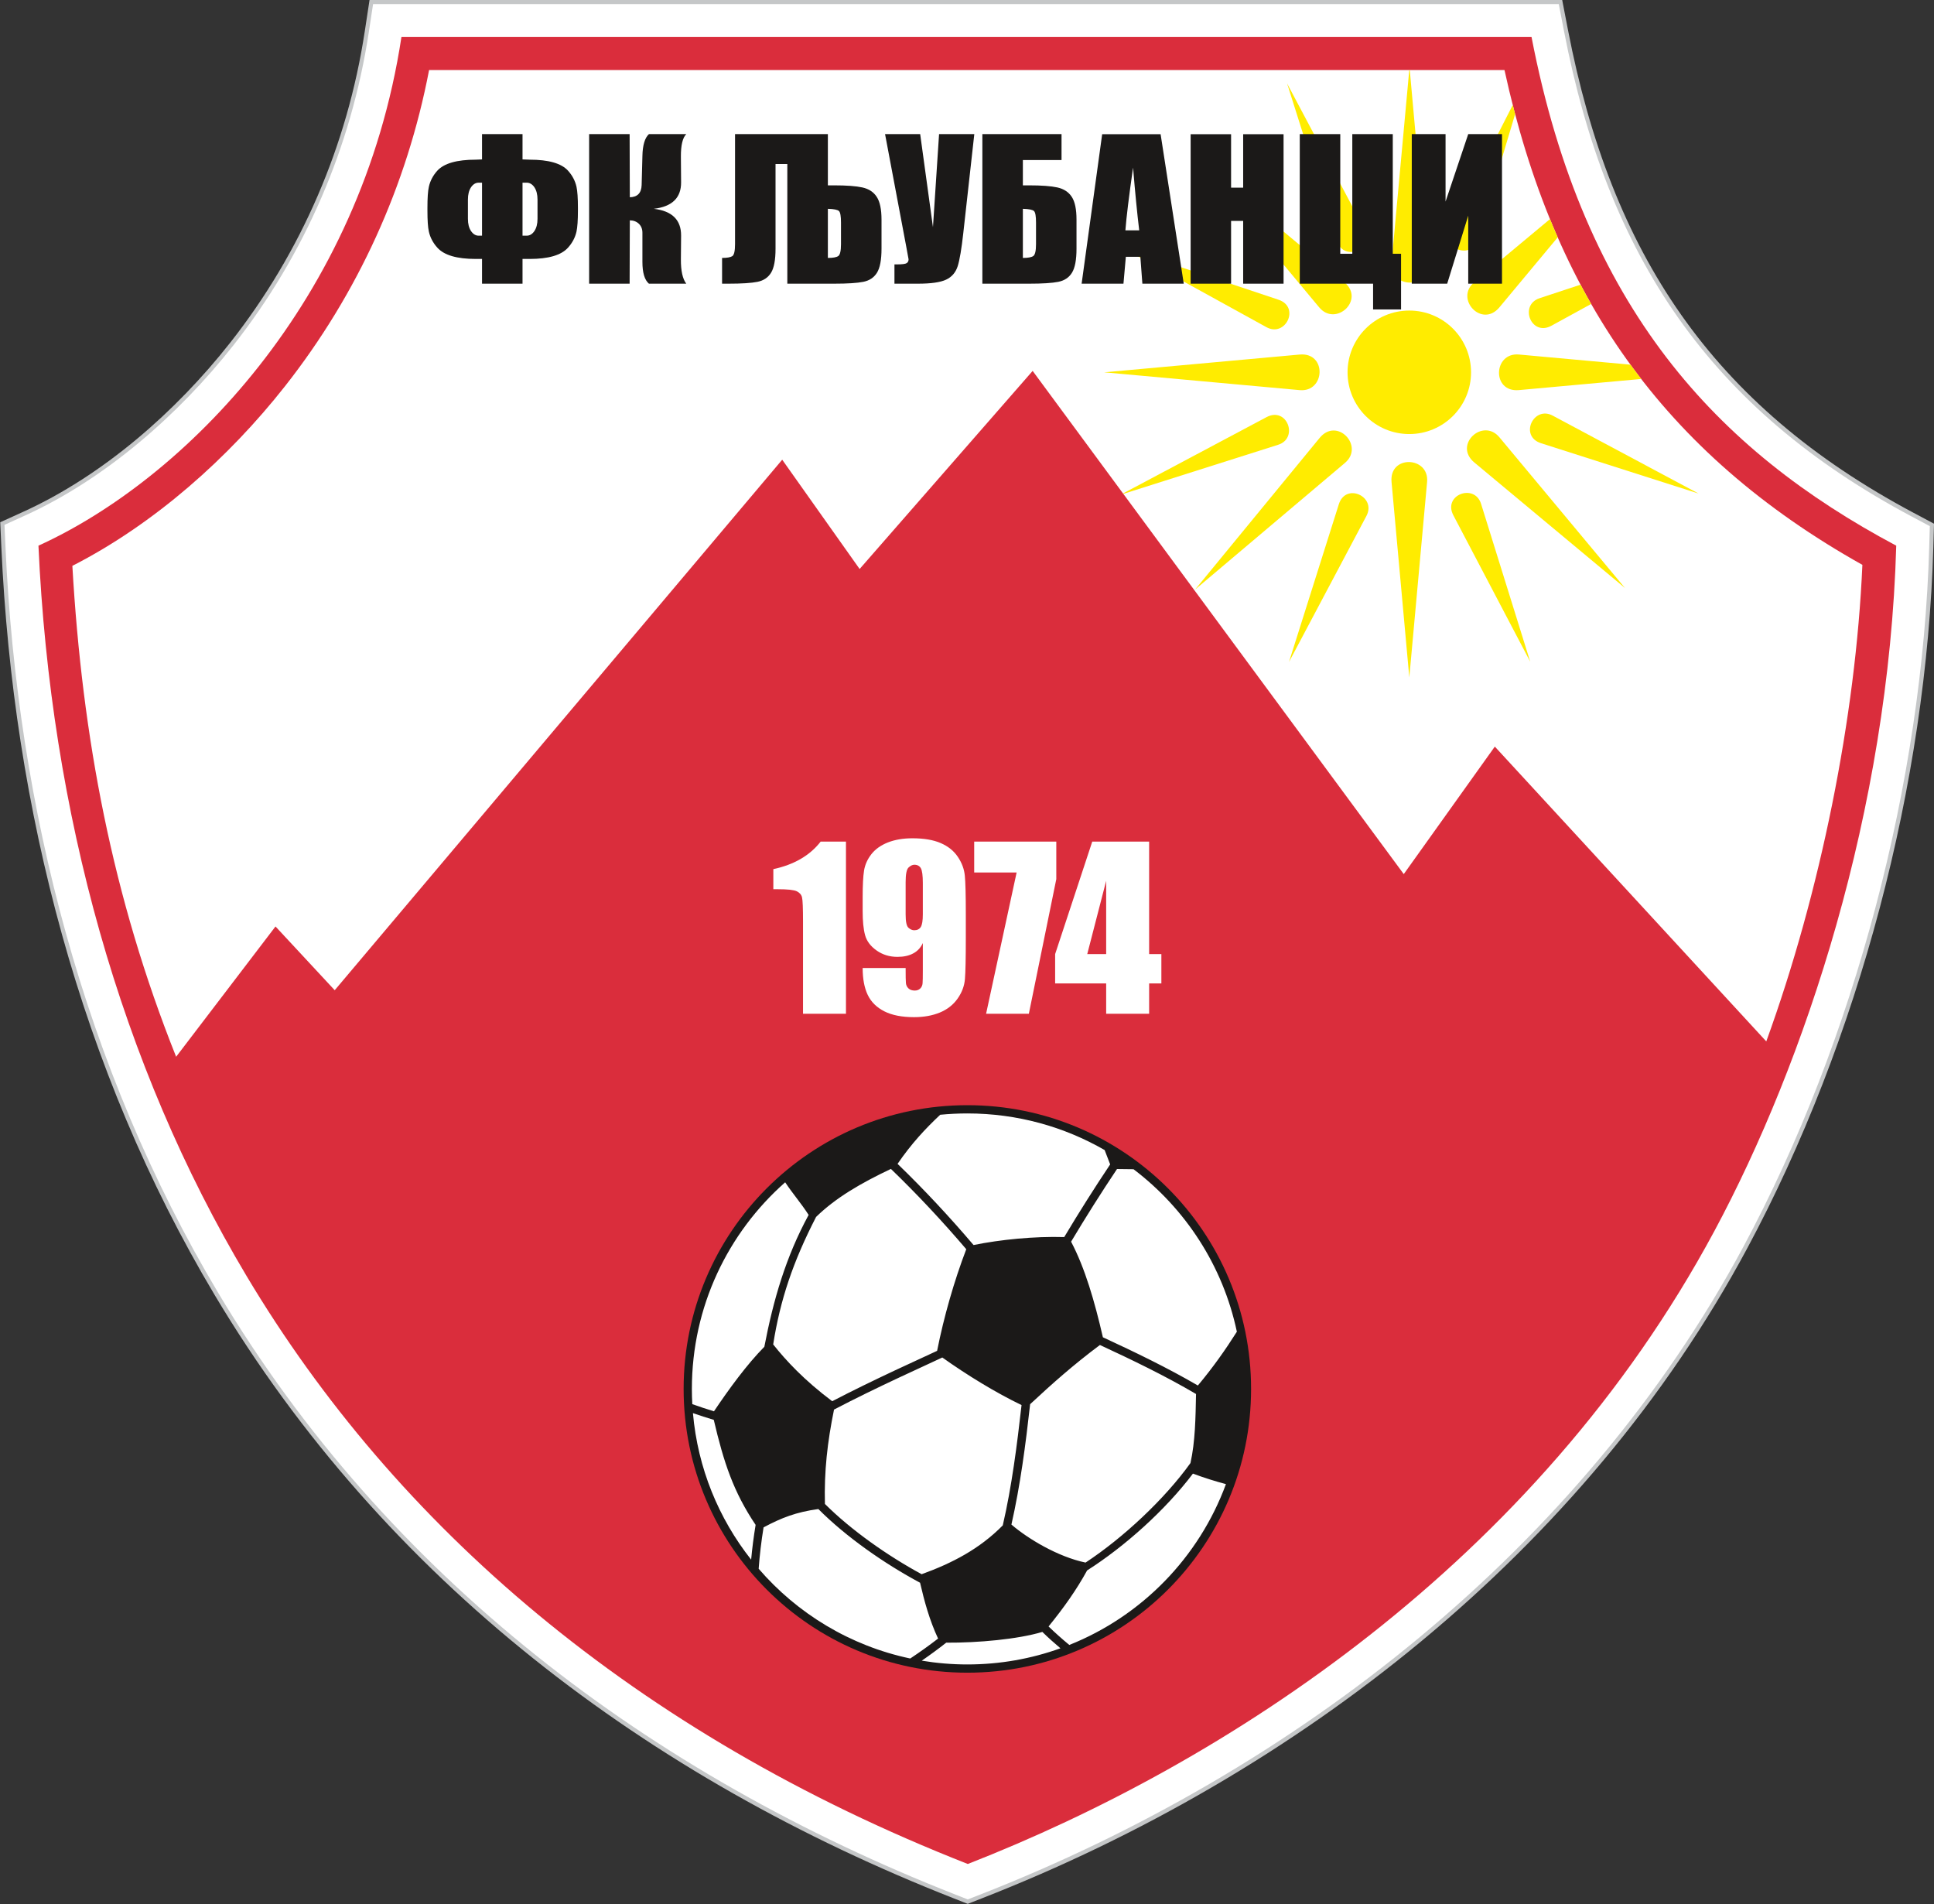 <?xml version="1.0" encoding="UTF-8"?>
<svg xmlns="http://www.w3.org/2000/svg" xmlns:xlink="http://www.w3.org/1999/xlink" width="567pt" height="558.2pt" viewBox="0 0 567 558.2" version="1.1">
<rect x="0" y="0" width="567" height="558.2" fill="#333333" stroke="none"/>
<defs>
<clipPath id="clip1">
  <path d="M 0 0 L 567 0 L 567 558.199 L 0 558.199 Z M 0 0 "/>
</clipPath>
</defs>
<g id="surface1">
<g clip-path="url(#clip1)" clip-rule="nonzero">
<path style=" stroke:none;fill-rule:evenodd;fill:rgb(77.344%,78.125%,78.514%);fill-opacity:1;" d="M 279.754 556.555 C 189.945 521.289 112.812 463.168 62.945 379.641 C 23.488 313.539 3.863 237.008 0.402 160.453 L 0.07 153.098 L 6.773 150.051 C 30.211 139.41 51.59 120.648 67.43 100.531 C 88.344 73.973 101.848 42.633 106.934 9.223 L 108.344 -0.02 L 457.992 -0.02 L 459.695 8.797 C 472.34 74.211 501.719 118.773 561.047 150.352 L 567.004 153.523 L 566.809 160.27 C 564.84 229.59 545.035 304.883 512.215 365.996 C 464.59 454.676 380.547 520.312 287.688 556.562 L 283.715 558.113 Z M 279.754 556.555 "/>
</g>
<path style=" stroke:none;fill-rule:evenodd;fill:rgb(100%,100%,100%);fill-opacity:1;" d="M 280.191 555.43 C 190.617 520.254 113.715 462.324 63.984 379.02 C 24.629 313.094 5.062 236.754 1.609 160.398 L 1.316 153.859 L 7.273 151.152 C 30.871 140.438 52.453 121.508 68.379 101.281 C 89.426 74.555 103.008 43.035 108.129 9.406 L 109.379 1.188 L 456.992 1.188 L 458.508 9.027 C 471.316 75.316 501.242 119.891 560.477 151.422 L 565.77 154.238 L 565.602 160.234 C 563.645 229.105 543.805 304.617 511.148 365.426 C 463.66 453.852 379.836 519.289 287.246 555.438 L 283.719 556.812 Z M 280.191 555.43 "/>
<path style=" stroke:none;fill-rule:evenodd;fill:rgb(85.547%,17.651%,23.535%);fill-opacity:1;" d="M 449.008 10.863 L 117.691 10.863 C 105.879 88.422 53.738 140.676 11.273 159.961 C 14.816 238.316 35.352 312.188 72.289 374.059 C 115.902 447.117 185.84 507.988 283.73 546.422 C 358.988 517.043 450.234 458.398 502.629 360.848 C 529.129 311.504 553.723 237.719 555.93 159.961 C 503.395 131.996 464.391 90.441 449.008 10.863 Z M 449.008 10.863 "/>
<path style=" stroke:none;fill-rule:evenodd;fill:rgb(100%,100%,100%);fill-opacity:1;" d="M 517.828 305.289 C 533.711 261.602 544.055 210.211 546.004 165.586 C 487.363 132.715 455.461 86.379 441.078 20.535 L 125.797 20.535 C 119.312 54.387 104.922 86.078 83.531 113.246 C 67.02 134.215 45.285 153.578 21.215 165.879 C 24.102 216.152 32.953 263.004 51.637 309.789 L 80.77 271.594 L 98.129 290.281 L 229.324 134.762 L 252.02 166.801 L 302.746 108.73 L 411.547 256.242 L 438.242 218.863 Z M 517.828 305.289 "/>
<path style=" stroke:none;fill-rule:evenodd;fill:rgb(100%,100%,100%);fill-opacity:1;" d="M 248.016 246.711 L 248.016 297.18 L 235.426 297.18 L 235.426 270.121 C 235.426 266.215 235.328 263.863 235.137 263.074 C 234.961 262.289 234.438 261.691 233.594 261.277 C 232.754 260.871 230.883 260.672 227.969 260.672 L 226.723 260.672 L 226.723 254.785 C 232.809 253.477 237.438 250.785 240.598 246.711 Z M 248.016 246.711 "/>
<path style=" stroke:none;fill-rule:evenodd;fill:rgb(100%,100%,100%);fill-opacity:1;" d="M 252.91 283.773 L 265.508 283.773 C 265.508 286.121 265.527 287.602 265.594 288.219 C 265.656 288.828 265.914 289.348 266.359 289.762 C 266.805 290.176 267.41 290.379 268.18 290.379 C 268.828 290.379 269.359 290.188 269.773 289.797 C 270.188 289.402 270.426 288.891 270.477 288.262 C 270.531 287.645 270.551 286.379 270.551 284.496 L 270.551 276.449 C 269.934 277.805 269.004 278.812 267.742 279.484 C 266.496 280.164 264.953 280.504 263.102 280.504 C 260.797 280.504 258.762 279.879 256.996 278.633 C 255.227 277.387 254.102 275.887 253.621 274.141 C 253.141 272.395 252.91 270.035 252.91 267.066 L 252.91 263.039 C 252.91 259.512 253.047 256.883 253.324 255.16 C 253.613 253.434 254.34 251.836 255.492 250.371 C 256.652 248.902 258.273 247.762 260.324 246.953 C 262.391 246.145 264.773 245.742 267.496 245.742 C 270.859 245.742 273.629 246.211 275.785 247.145 C 277.949 248.078 279.629 249.422 280.809 251.18 C 281.992 252.934 282.684 254.785 282.863 256.711 C 283.055 258.648 283.152 262.383 283.152 267.938 L 283.152 274.949 C 283.152 280.965 283.066 284.973 282.895 286.996 C 282.734 289.027 282.012 290.945 280.734 292.754 C 279.461 294.562 277.723 295.914 275.547 296.82 C 273.359 297.723 270.84 298.18 267.965 298.18 C 264.41 298.18 261.508 297.605 259.254 296.465 C 256.996 295.316 255.379 293.711 254.387 291.637 C 253.398 289.551 252.91 286.934 252.91 283.773 Z M 265.508 268.035 C 265.508 270.152 265.773 271.461 266.328 271.961 C 266.879 272.461 267.445 272.703 268.031 272.703 C 268.902 272.703 269.539 272.387 269.945 271.758 C 270.348 271.121 270.551 269.887 270.551 268.035 L 270.551 258.895 C 270.551 256.664 270.359 255.223 269.977 254.531 C 269.594 253.852 268.953 253.496 268.062 253.496 C 267.52 253.496 266.953 253.766 266.379 254.297 C 265.797 254.828 265.508 256.254 265.508 258.586 Z M 265.508 268.035 "/>
<path style=" stroke:none;fill-rule:evenodd;fill:rgb(100%,100%,100%);fill-opacity:1;" d="M 309.68 246.711 L 309.68 257.711 L 301.633 297.18 L 289.098 297.18 L 298.047 255.777 L 285.609 255.777 L 285.609 246.711 Z M 309.68 246.711 "/>
<path style=" stroke:none;fill-rule:evenodd;fill:rgb(100%,100%,100%);fill-opacity:1;" d="M 336.898 246.711 L 336.898 279.688 L 340.484 279.688 L 340.484 288.289 L 336.898 288.289 L 336.898 297.18 L 324.301 297.18 L 324.301 288.289 L 309.34 288.289 L 309.34 279.688 L 320.223 246.711 Z M 324.301 279.688 L 324.301 258.211 L 318.754 279.688 Z M 324.301 279.688 "/>
<path style=" stroke:none;fill-rule:evenodd;fill:rgb(100%,92.577%,0%);fill-opacity:1;" d="M 413.172 91.039 C 423.172 91.039 431.273 99.148 431.273 109.145 C 431.273 119.137 423.172 127.242 413.172 127.242 C 403.18 127.242 395.07 119.137 395.07 109.145 C 395.07 99.148 403.18 91.039 413.172 91.039 Z M 413.172 91.039 "/>
<path style=" stroke:none;fill-rule:evenodd;fill:rgb(100%,92.577%,0%);fill-opacity:1;" d="M 413.172 198.586 L 418.387 141.289 C 419.07 133.746 407.23 133.258 407.965 141.289 Z M 413.172 198.586 "/>
<path style=" stroke:none;fill-rule:evenodd;fill:rgb(100%,92.577%,0%);fill-opacity:1;" d="M 448.621 193.98 L 434.211 147.699 C 432.309 141.605 422.93 145.047 426.09 151.062 Z M 448.621 193.98 "/>
<path style=" stroke:none;fill-rule:evenodd;fill:rgb(100%,92.577%,0%);fill-opacity:1;" d="M 497.969 144.684 L 455.215 121.84 C 449.59 118.828 445.324 127.863 451.797 129.93 Z M 497.969 144.684 "/>
<path style=" stroke:none;fill-rule:evenodd;fill:rgb(100%,92.577%,0%);fill-opacity:1;" d="M 463.379 83.445 L 451.348 87.426 C 445.289 89.434 448.891 98.746 454.852 95.484 L 466.488 89.105 C 465.422 87.242 464.387 85.355 463.379 83.445 Z M 463.379 83.445 "/>
<path style=" stroke:none;fill-rule:evenodd;fill:rgb(100%,92.577%,0%);fill-opacity:1;" d="M 443.504 30.773 L 425.074 66.867 C 422.172 72.551 431.281 76.645 433.23 70.137 L 444.195 33.453 C 443.961 32.562 443.727 31.664 443.504 30.773 Z M 443.504 30.773 "/>
<path style=" stroke:none;fill-rule:evenodd;fill:rgb(100%,92.577%,0%);fill-opacity:1;" d="M 377.344 24.469 L 391.965 70.684 C 393.887 76.77 403.254 73.289 400.066 67.285 Z M 377.344 24.469 "/>
<path style=" stroke:none;fill-rule:evenodd;fill:rgb(100%,92.577%,0%);fill-opacity:1;" d="M 328.84 72.523 L 371.297 95.914 C 376.879 98.992 381.262 90.016 374.816 87.863 Z M 328.84 72.523 "/>
<path style=" stroke:none;fill-rule:evenodd;fill:rgb(100%,92.577%,0%);fill-opacity:1;" d="M 329.34 144.777 L 374.727 130.383 C 380.809 128.453 377.324 119.094 371.324 122.281 L 329.242 144.656 Z M 329.34 144.777 "/>
<path style=" stroke:none;fill-rule:evenodd;fill:rgb(100%,92.577%,0%);fill-opacity:1;" d="M 377.902 194.055 L 400.609 151.23 C 403.602 145.594 394.555 141.355 392.508 147.828 Z M 377.902 194.055 "/>
<path style=" stroke:none;fill-rule:evenodd;fill:rgb(100%,92.577%,0%);fill-opacity:1;" d="M 478.016 106.902 L 445.316 103.926 C 437.773 103.242 437.281 115.086 445.316 114.355 L 481.164 111.094 C 480.094 109.711 479.047 108.316 478.016 106.902 Z M 478.016 106.902 "/>
<path style=" stroke:none;fill-rule:evenodd;fill:rgb(100%,92.577%,0%);fill-opacity:1;" d="M 476.414 172.387 L 439.59 128.188 C 434.738 122.367 426.02 130.395 432.215 135.559 Z M 476.414 172.387 "/>
<path style=" stroke:none;fill-rule:evenodd;fill:rgb(100%,92.577%,0%);fill-opacity:1;" d="M 350.371 172.828 L 394.312 135.695 C 400.098 130.805 392.008 122.145 386.887 128.371 Z M 350.371 172.828 "/>
<path style=" stroke:none;fill-rule:evenodd;fill:rgb(100%,92.577%,0%);fill-opacity:1;" d="M 454.414 64.227 L 432.215 82.727 C 426.391 87.574 434.422 96.289 439.59 90.098 L 456.68 69.578 C 455.906 67.812 455.148 66.031 454.414 64.227 Z M 454.414 64.227 "/>
<path style=" stroke:none;fill-rule:evenodd;fill:rgb(100%,92.577%,0%);fill-opacity:1;" d="M 349.922 45.902 L 386.754 90.102 C 391.602 95.922 400.32 87.895 394.121 82.727 Z M 349.922 45.902 "/>
<path style=" stroke:none;fill-rule:evenodd;fill:rgb(100%,92.577%,0%);fill-opacity:1;" d="M 413.16 20.535 L 407.977 76.992 C 407.285 84.539 419.129 85.035 418.402 77.004 L 413.312 20.535 Z M 413.16 20.535 "/>
<path style=" stroke:none;fill-rule:evenodd;fill:rgb(100%,92.577%,0%);fill-opacity:1;" d="M 323.727 109.145 L 381.023 114.363 C 388.566 115.047 389.059 103.203 381.023 103.934 Z M 323.727 109.145 "/>
<path style=" stroke:none;fill-rule:evenodd;fill:rgb(10.594%,9.813%,9.424%);fill-opacity:1;" d="M 169.434 61.699 C 169.434 64.562 169.289 66.633 169.012 67.898 C 168.617 69.645 167.781 71.227 166.504 72.629 C 164.516 74.82 160.77 75.91 155.277 75.91 L 153.191 75.91 L 153.191 83.16 L 141.32 83.16 L 141.32 75.91 L 139.484 75.91 C 133.973 75.91 130.227 74.82 128.242 72.629 C 126.965 71.227 126.129 69.645 125.734 67.898 C 125.445 66.633 125.312 64.562 125.312 61.699 L 125.312 60.941 C 125.312 58.07 125.445 56.008 125.734 54.742 C 126.129 52.988 126.965 51.406 128.242 50.004 C 130.215 47.879 133.961 46.809 139.484 46.809 C 139.898 46.809 140.516 46.781 141.32 46.734 L 141.32 39.316 L 153.191 39.316 L 153.191 46.734 C 154.152 46.781 154.844 46.809 155.277 46.809 C 160.809 46.809 164.555 47.879 166.504 50.004 C 167.781 51.406 168.617 52.988 169.012 54.742 C 169.289 56.008 169.434 58.07 169.434 60.941 Z M 157.586 64.156 L 157.586 58.504 C 157.586 57.008 157.273 55.805 156.672 54.898 C 156.055 54.004 155.305 53.551 154.402 53.551 L 153.191 53.551 L 153.191 69.09 L 154.402 69.09 C 155.305 69.09 156.055 68.637 156.672 67.734 C 157.273 66.828 157.586 65.645 157.586 64.156 Z M 141.32 69.09 L 141.32 53.551 L 140.336 53.551 C 139.449 53.551 138.715 54.004 138.094 54.898 C 137.488 55.805 137.184 57.008 137.184 58.504 L 137.184 64.156 C 137.184 65.645 137.488 66.828 138.094 67.734 C 138.715 68.637 139.449 69.09 140.336 69.09 Z M 141.32 69.09 "/>
<path style=" stroke:none;fill-rule:evenodd;fill:rgb(10.594%,9.813%,9.424%);fill-opacity:1;" d="M 172.719 39.316 L 184.59 39.316 L 184.648 57.828 C 186.887 57.773 188.039 56.578 188.113 54.254 L 188.34 45.699 C 188.41 42.547 189.047 40.414 190.246 39.316 L 201.195 39.316 C 200.129 40.379 199.602 42.574 199.621 45.922 L 199.68 53.441 C 199.715 57.984 197.047 60.578 191.688 61.211 C 197.047 61.84 199.715 64.473 199.68 69.09 L 199.621 76.066 C 199.602 79.391 200.129 81.758 201.195 83.16 L 190.246 83.16 C 188.969 82.062 188.34 79.93 188.34 76.777 L 188.34 68.223 C 188.34 67.141 187.988 66.266 187.309 65.609 C 186.629 64.953 185.742 64.609 184.648 64.594 L 184.59 83.16 L 172.719 83.16 Z M 172.719 39.316 "/>
<path style=" stroke:none;fill-rule:evenodd;fill:rgb(10.594%,9.813%,9.424%);fill-opacity:1;" d="M 258.438 72.906 C 258.438 76.164 257.996 78.516 257.113 79.938 C 256.23 81.371 254.895 82.254 253.098 82.617 C 251.312 82.977 248.465 83.16 244.559 83.16 L 230.824 83.16 L 230.824 48.078 L 227.367 48.078 L 227.367 72.906 C 227.367 76.164 226.934 78.516 226.062 79.938 C 225.188 81.371 223.863 82.254 222.074 82.617 C 220.297 82.977 217.461 83.16 213.559 83.16 L 211.695 83.16 L 211.695 75.613 C 213.141 75.613 214.133 75.438 214.68 75.098 C 215.219 74.754 215.496 73.578 215.496 71.574 L 215.496 39.316 L 242.711 39.316 L 242.711 54.336 L 244.559 54.336 C 248.199 54.336 250.961 54.539 252.84 54.953 C 254.715 55.371 256.113 56.285 257.035 57.711 C 257.969 59.121 258.438 61.348 258.438 64.379 Z M 246.559 71.574 L 246.559 65.246 C 246.559 63.398 246.367 62.281 245.98 61.883 C 245.598 61.488 244.504 61.266 242.711 61.211 L 242.711 75.613 C 244.203 75.613 245.223 75.43 245.762 75.059 C 246.289 74.691 246.559 73.523 246.559 71.574 Z M 246.559 71.574 "/>
<path style=" stroke:none;fill-rule:evenodd;fill:rgb(10.594%,9.813%,9.424%);fill-opacity:1;" d="M 285.641 39.316 L 282.41 68.352 C 281.902 72.945 281.355 76.16 280.781 78.008 C 280.191 79.855 279.07 81.176 277.398 81.969 C 275.727 82.762 272.98 83.16 269.156 83.16 L 262.23 83.16 L 262.23 77.508 L 262.934 77.508 C 264.488 77.508 265.449 77.387 265.812 77.137 C 266.188 76.898 266.371 76.52 266.371 76.02 C 266.371 75.98 266.141 74.746 265.691 72.305 L 259.477 39.316 L 269.773 39.316 L 273.52 66.598 L 275.312 39.316 Z M 285.641 39.316 "/>
<path style=" stroke:none;fill-rule:evenodd;fill:rgb(10.594%,9.813%,9.424%);fill-opacity:1;" d="M 315.605 72.906 C 315.605 76.164 315.164 78.516 314.281 79.938 C 313.406 81.371 312.062 82.254 310.273 82.617 C 308.48 82.977 305.629 83.16 301.711 83.16 L 288.004 83.16 L 288.004 39.316 L 311.215 39.316 L 311.215 46.914 L 299.879 46.914 L 299.879 54.336 L 301.711 54.336 C 305.367 54.336 308.133 54.539 310.008 54.953 C 311.879 55.371 313.281 56.285 314.215 57.711 C 315.145 59.121 315.605 61.348 315.605 64.379 Z M 303.734 71.574 L 303.734 65.246 C 303.734 63.398 303.547 62.281 303.156 61.883 C 302.773 61.488 301.68 61.266 299.879 61.211 L 299.879 75.613 C 301.383 75.613 302.398 75.43 302.93 75.059 C 303.465 74.691 303.734 73.523 303.734 71.574 Z M 303.734 71.574 "/>
<path style=" stroke:none;fill-rule:evenodd;fill:rgb(10.594%,9.813%,9.424%);fill-opacity:1;" d="M 340.262 39.344 L 347.047 83.16 L 334.914 83.16 L 334.324 75.281 L 330.07 75.281 L 329.371 83.16 L 317.105 83.16 L 323.129 39.344 Z M 333.988 67.52 C 333.387 62.559 332.789 56.426 332.184 49.137 C 330.984 57.516 330.234 63.641 329.938 67.52 Z M 333.988 67.52 "/>
<path style=" stroke:none;fill-rule:evenodd;fill:rgb(10.594%,9.813%,9.424%);fill-opacity:1;" d="M 376.309 39.344 L 376.309 83.16 L 364.465 83.16 L 364.465 64.758 L 360.922 64.758 L 360.922 83.16 L 349.066 83.16 L 349.066 39.344 L 360.922 39.344 L 360.922 55.012 L 364.465 55.012 L 364.465 39.344 Z M 376.309 39.344 "/>
<path style=" stroke:none;fill-rule:evenodd;fill:rgb(10.594%,9.813%,9.424%);fill-opacity:1;" d="M 410.754 90.711 L 402.555 90.711 L 402.555 83.16 L 381.062 83.16 L 381.062 39.316 L 392.934 39.316 L 392.934 74.395 L 396.461 74.395 L 396.461 39.316 L 408.328 39.316 L 408.328 74.395 L 410.754 74.395 Z M 410.754 90.711 "/>
<path style=" stroke:none;fill-rule:evenodd;fill:rgb(10.594%,9.813%,9.424%);fill-opacity:1;" d="M 440.348 83.16 L 430.449 83.16 L 430.449 63.215 L 424.281 83.16 L 413.898 83.16 L 413.898 39.316 L 423.801 39.316 L 423.801 59.094 L 430.449 39.316 L 440.348 39.316 Z M 440.348 83.16 "/>
<path style=" stroke:none;fill-rule:evenodd;fill:rgb(10.594%,9.813%,9.424%);fill-opacity:1;" d="M 283.602 323.984 C 329.547 323.984 366.785 361.227 366.785 407.164 C 366.785 453.105 329.547 490.348 283.602 490.348 C 237.664 490.348 200.422 453.105 200.422 407.164 C 200.422 361.227 237.664 323.984 283.602 323.984 Z M 283.602 323.984 "/>
<path style=" stroke:none;fill-rule:evenodd;fill:rgb(100%,100%,100%);fill-opacity:1;" d="M 283.285 366.203 C 279.711 375.551 276.715 386.051 274.738 395.996 C 270.672 397.906 266.562 399.762 262.516 401.66 C 256.289 404.59 250.09 407.586 243.984 410.766 C 235.734 404.578 230.379 398.789 226.68 394.117 C 228.723 381.055 232.512 369.828 239.258 356.738 C 245.047 351.094 252.398 346.836 261.191 342.664 C 268.902 350.09 276.32 358.039 283.285 366.203 Z M 283.602 326.402 C 298.258 326.402 312.004 330.309 323.852 337.137 L 325.473 341.344 C 320.844 348.266 316.328 355.414 312.004 362.645 C 303.297 362.379 293.199 363.391 285.422 364.98 C 278.402 356.73 270.922 348.695 263.141 341.184 C 267.238 335.211 271.254 330.922 275.645 326.789 C 278.266 326.535 280.922 326.402 283.602 326.402 Z M 332.32 342.754 C 347.527 354.277 358.531 371.059 362.617 390.391 C 359.309 395.621 355.633 400.844 351.184 406.16 C 342.297 400.98 332.672 396.34 323.34 392.02 C 320.906 381.445 318.09 371.73 314.016 363.996 C 318.34 356.77 322.848 349.617 327.48 342.695 Z M 359.414 435.066 C 351.504 456.559 334.715 473.754 313.492 482.215 C 311.34 480.438 309.297 478.621 307.414 476.793 C 312.004 471.133 315.547 466.133 318.715 460.371 C 329.73 453.363 341.664 442.684 349.738 431.988 C 353.031 433.223 356.316 434.242 359.414 435.066 Z M 310.895 483.195 C 302.367 486.258 293.18 487.93 283.602 487.93 C 279.051 487.93 274.59 487.543 270.238 486.824 C 272.711 485.121 275.113 483.352 277.414 481.547 C 286.754 481.605 298.402 480.547 305.59 478.395 C 307.242 480.012 309.023 481.617 310.895 483.195 Z M 266.863 486.188 C 249.254 482.473 233.754 473.023 222.422 459.879 C 222.703 455.969 223.188 451.871 223.859 447.746 C 229.137 444.926 233.41 443.27 239.922 442.371 C 247.98 450.48 259.254 458.371 269.742 463.98 C 270.992 469.383 272.504 474.965 275.023 480.344 C 272.41 482.359 269.664 484.324 266.863 486.188 Z M 220.215 457.203 C 210.715 445.188 204.559 430.398 203.152 414.254 C 205.16 414.953 207.211 415.617 209.262 416.23 C 212.188 428.734 215.008 437.305 221.527 447.016 C 220.961 450.453 220.52 453.879 220.215 457.203 Z M 202.965 411.621 C 202.883 410.148 202.84 408.66 202.84 407.164 C 202.84 383.039 213.422 361.391 230.195 346.59 C 232.484 350.035 234.93 352.805 237.07 356.152 C 230.379 368.453 226.73 381.039 224.086 394.805 C 219.02 399.93 213.809 407.035 209.32 413.723 C 207.176 413.07 205.047 412.371 202.965 411.621 Z M 241.848 440.883 C 241.598 431.312 242.57 422.746 244.516 413.215 C 250.781 409.938 257.148 406.855 263.547 403.852 C 267.758 401.871 272.031 399.941 276.262 397.949 C 283.492 403.094 291.969 408.285 299.492 411.895 C 298.176 423.562 296.621 435.801 293.988 447.164 C 287.203 454.051 279.188 458.23 270.199 461.477 C 260.211 456.062 249.547 448.566 241.848 440.883 Z M 318.258 458.066 C 310.152 456.379 301.348 451.078 296.523 446.922 C 299.145 435.344 300.688 423.438 302.008 411.637 C 308.559 405.547 314.629 400.145 322.469 394.281 C 331.922 398.66 341.688 403.371 350.645 408.648 C 350.512 415.473 350.422 422.609 349.012 428.891 C 341.449 439.449 329.297 450.809 318.258 458.066 Z M 318.258 458.066 "/>
</g>
</svg>
